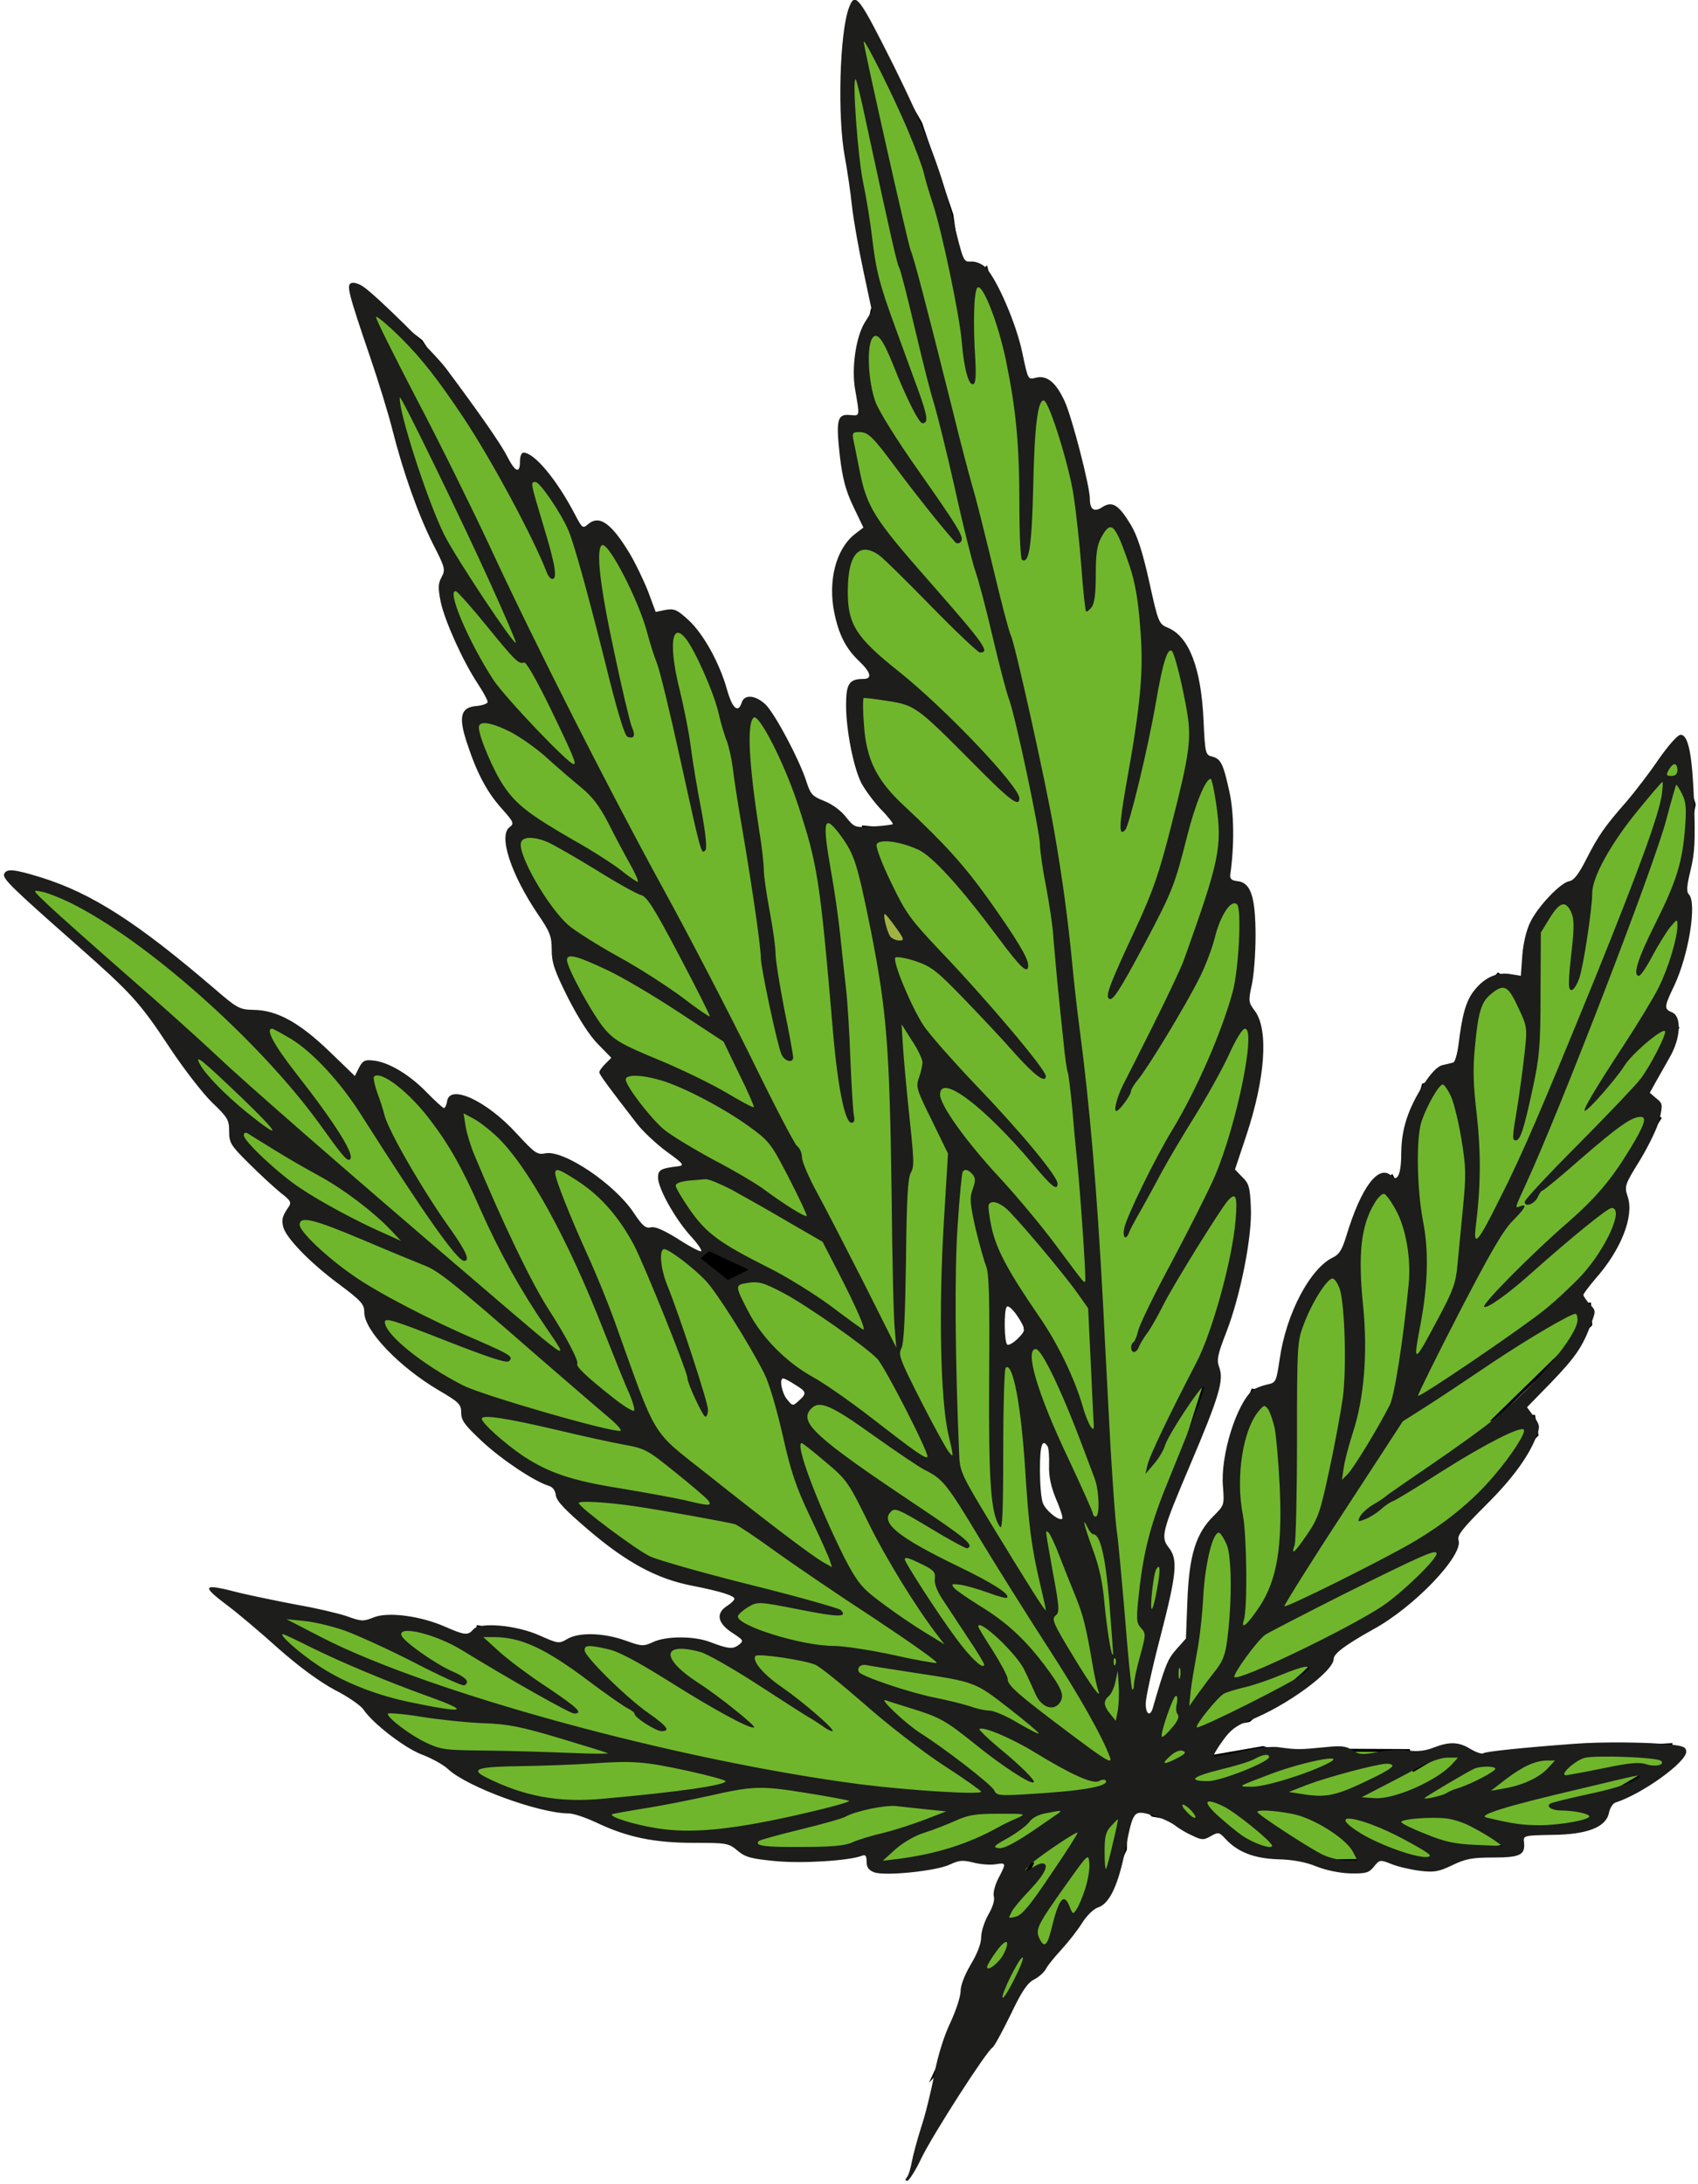 <svg xmlns="http://www.w3.org/2000/svg" xmlns:xlink="http://www.w3.org/1999/xlink" id="Ebene_1" x="0px" y="0px" viewBox="0 0 578 743" style="enable-background:new 0 0 578 743;" xml:space="preserve"><style type="text/css">	.st0{fill:#70B62C;stroke:#000000;stroke-miterlimit:10;}	.st1{fill:#A0B242;}	.st2{fill:#1D1D1B;}</style><path class="st0" d="M573.9,311l-2.9-5.5l5.7-31.8L571,254l-13.2,17.3L537,302.1l-12.8,8.9l-2.8,9l-1.7,18.4l-9.7-6.9l-8.4,8.6 l-2.9,18.4l-4.3,7.5l-9.9,3.1l-4.8,16.4l-2.7,20.7l-3.2-6l-7.4,6l-8.4,21.9l-10.6,8.2l-7.2,16.1l-3,22.5l-10.8-1.9l-7.5,18v21 l-11.5,15.9l-0.6,29.2l-8.5,13.6l-6.4,19.1l-5.8-4.3l12.2-52.4l-5-9.2l16.5-52.1l2.1-4.7l13-49.4l-2.8-12.9l-5.9-3.6l3.8-8.5 l7.6-44.2l-6.2-2.7l3.5-24.4l-1.8-18.3h-8.3l2.8-27l-3.8-14.2l-5.9-3.4l-2.4-26.9l-5.6-12.9l-7.2-2.8l-5.2-25.3l-8.7-15.5l-7.6,1.8 l-11.7-36.8l-4.9-8.7l-7.6,3.8l-11.3-44l-8.1,7L324,73l-10.6-31.1L292,4.8l-2.9,32.9v20l9.4,42.6l-1.7,5.5l-2.8,13.5v9.7l2.5,13.5 l-7.9,1.8l0.5,15.2l8.4,20.7L286.4,192l-0.7,9.2l3.3,13.3l17.4,17.1l-15.8,3L294,260l19.8,23.2l-19.8-1.8l3.2,11l16.6,30.4 l-14.2-0.7l-5.6-34.9l-6.4-7.3l-10.3-2.9l-20.2-37l-7.4,6l-9.2-21.4l-9.5-13l-7.8,2.3l-6.6-14.7l-11.5-17.8l-6,4.4l-9.4-17.4 l-10-8.9l-1.8,5.8l-10.7-11.8l-15.4-24.6l-8.4-12.8l-22.6-17.7l18.8,64.4l13.8,29l-0.7,6l1.7,14.5l16.4,30.4h-10.3L163,260 l14.3,18.3l-3.8,8.7l15.5,28.4v11.1l14.7,26l11.2,6.3l-8.5,7.2l29.7,30.5l-10.1,4.7l15.4,24.5l-2.9,2.4l-15.4-5.9L211.3,411 l-20.6-15l-7.4-0.2l-26.6-21.4l-3.8,10.3l-16.4-17.4l-11.4-4.1l-3.8,7.8l-15.8-16.5l-12.8-6.8l-8.2,0.8l-31.9-26.7l-32.5-18.7 l-15.9-4.7l44.8,41l13.9,21.8l14.7,14.1l3.8,14.5l18.2,15.6l1.7,15.8l23.1,19l8.5,18.3l26.1,16.6l6.8,15.2l22.4,12.5l4.4,8.2 l25.9,19.9l33.6,11.6l-3.4,8.4l6.3,5.1l-5.1,7.4l-18-3.9l-7.8,1.3l-8.3,0.6l-16-4l-7.4,4.3l-14.7-5.7l-15-2.5l-1.1,6l-8.2-3.5 l-16.1-5.1l-6.5,5.1l-16.9-5.1l-28.5-4.8l17.2,19.7l19.6,11l12.9,13l19.2,9.7l21.6,12.9l23.6,3.2l19.6,8.7H247l13.4,5.6l35.2-1.1 l4,7.1l20.5-4.7h20.5l8.1,6.8l2.9-4.4L318,706l27.3-29.1l16.7-18.4l14-14.2l7.1-15.1l0.2-12.1l3.5-5.3l5.5,5.8l19.6,3.4l16.1,7.8 l12.2,3l13.7,1.3l8.2-0.1l8.1-4.2l11.9,4.3h6.9l22.5-5l2.7-5.6l21.1-1.1l8.6-2.4l-2.8-4.6l16.9-9.9l10.5-4.4l0.3-6.5l-36.3,2 l-30.9,2.7l-7.4-3.7l-12.9,7.6l-1.8-6.6l-19.1-0.1l-5.8,0.1l-14.4,2l-10.3-3l-16.7,2.9l-4.3-0.4l3-9.4l13.3-2.3l18.3-15.8l5.5-5.4 v-4.7l24.3-13l19.4-18.4l-2.3-2.9l27.6-31.8l5.2-5.2l-1.1-6.3l-13.6,1l33-32.2l-0.4-7l-9.3,0.8l13.8-17.7l5.2-8.1l1.4-8l-3.8-4.5 l16.6-25.7l-8.3-6.8l14.3-23.9l-8-3.4l6.2-17.7L573.9,311z M275.5,477.7c-1.2,2.3-4.6,3.2-6.8,1.8c-1-0.6-2-1.4-2.8-2.3 c-1.1-1.3-1.7-2.4-2.3-4c-0.5-1.2-0.1-2.7,0.5-3.9c0.6-1.2,1.8-1.9,3-2.3c1.2-0.4,2.8-0.1,3.9,0.5c1.1,0.7,1.7,1.6,2.2,2.8 c-0.1-0.3-0.2-0.5-0.3-0.8c0.2,0.4,0.4,0.7,0.6,1c0.1,0.1,0.1,0.1,0.2,0.2c0,0,0.1,0.1,0.1,0.1C276.1,472.4,276.8,475.3,275.5,477.7 z M349.4,456.2c-0.2,2.8-2.2,4.9-5,5c-2.6,0.1-5.2-2.4-5-5c0-0.2-0.1-1.6,0-1.5c-0.1-0.6-0.2-1.1-0.3-1.7c-0.3-1.6-0.6-3.2-0.5-4.8 c0.2-2.8,2.2-4.9,5-5c2.6-0.1,5.2,2.4,5,5c0,0.2,0.1,1.6,0,1.5c0.1,0.6,0.2,1.1,0.3,1.7C349.2,453,349.5,454.6,349.4,456.2z  M356.6,518.8c-1.9-3.4-2.4-7.2-3.5-10.9c-1.3-4.4-2.5-8.5-2.9-13.1c-0.6-6.4,9.4-6.3,10,0c0.4,3.6,1.6,7,2.6,10.4 c0.8,2.8,1.1,5.9,2.5,8.5C368.3,519.3,359.7,524.4,356.6,518.8z"></path><polygon class="st1" points="302.1,323.7 298.3,308 304.1,308 311.1,320.8 "></polygon><g transform="translate(0,743) scale(0.1,-0.1)">	<path class="st2" d="M2890,7404c-32-83-40-373-14-509c8-44,19-118,24-165s23-147,39-222l29-136l-26-42c-29-50-44-154-31-226  c16-93,17-89-18-86c-43,4-48-16-34-141c9-74,19-114,45-169l35-73l-30-23c-64-51-91-159-69-267c16-76,39-121,84-164  c41-39,46-61,15-61c-48,0-59-16-59-89c0-84,25-212,52-265c11-21,40-61,65-88c26-26,44-50,42-52s-32-6-67-8c-63-4-63-4-93,33  c-17,22-48,44-74,54c-40,16-46,22-61,69c-24,73-104,224-137,258c-34,33-73,37-82,8c-12-38-32-21-50,43c-25,90-80,190-131,237  c-39,36-49,40-78,35l-34-7l-26,70c-15,38-43,96-62,128c-64,106-105,134-144,99c-16-14-19-11-43,35c-61,117-138,210-175,210  c-7,0-12-13-12-30c0-43-16-37-44,18c-21,42-99,153-208,299c-42,55-240,251-282,278c-14,10-32,15-40,12c-17-7-12-29,65-255  c27-79,61-189,75-245c36-142,87-287,138-388c41-80,43-87,29-113c-12-22-12-37-3-83c14-66,76-203,125-277c19-29,35-58,35-64  s-17-12-37-14c-55-4-63-36-34-124c34-104,68-168,118-224c42-47,44-52,28-64c-39-28,3-159,97-298c40-58,46-74,46-119  c0-44,9-71,56-165c36-70,73-128,102-157l45-46l-21-21c-11-11-20-24-20-28c0-8,32-51,128-175c20-26,66-69,101-95c57-41,62-47,40-50  c-59-7-69-12-69-38c0-37,56-137,108-196c25-27,42-51,39-55c-3-3-38,15-78,41c-50,31-79,44-94,40c-17-4-28,5-58,50  c-65,98-238,214-300,202c-28-6-36,0-98,67c-103,113-229,170-237,110c-2-13-7-23-11-23c-3,0-31,25-61,56c-60,61-131,102-182,106  c-27,3-34-2-46-25l-14-28l-87,84c-102,98-178,140-257,141c-49,1-56,5-135,73c-260,223-415,323-587,377c-94,29-120,32-128,12  c-6-15,29-49,246-240c188-166,215-195,318-351c47-71,112-155,144-186c53-51,58-59,58-98s5-48,68-110c37-37,85-81,107-99  c35-27,38-33,27-49c-21-31-24-42-18-67c9-37,90-121,187-193c79-59,89-70,89-98c0-62,119-186,253-265c70-41,77-48,77-77  c0-26,12-42,72-98c68-63,177-135,225-150c14-4,23-15,25-32c2-20,32-51,113-120c129-110,232-165,350-188c97-19,145-34,145-45  c0-4-11-15-25-24c-39-25-33-58,17-91c40-26,41-28,22-42c-20-15-36-13-99,11c-54,20-148,20-192-1c-33-15-38-15-96,6  c-74,26-158,28-197,4c-27-16-31-15-92,12c-79,36-205,47-227,21c-18-21-29-20-95,9c-84,37-195,52-244,32c-35-14-42-14-91,4  c-30,10-106,28-170,39c-64,12-150,30-193,40c-130,34-136,27-43-43c35-26,113-92,174-147c73-64,139-112,191-140c44-22,88-53,97-66  c31-47,141-132,200-154c32-12,72-34,88-49c65-61,311-151,412-151c15,0,57-14,93-31c105-50,197-69,331-69c112,0,119-1,149-26  c27-23,46-28,128-36c91-9,253,1,296,18c12,5,16,0,16-20c0-19,7-29,25-36c36-14,212,4,258,26c32,15,44,16,80,7c23-6,57-9,75-6  c38,6,38,5,11-47c-12-23-19-50-16-62c4-13-4-37-19-63c-13-23-24-57-24-76c0-21-13-56-35-92c-21-36-35-71-35-91c0-19-16-67-35-108  c-22-46-43-113-55-178c-11-58-31-139-45-180c-13-41-27-93-31-115s-11-46-17-53c-6-8-6-12,1-12c6,0,28,34,48,76  c36,76,222,366,243,378c6,4,33,54,61,111c38,80,57,108,80,120c16,8,35,25,41,37s31,42,54,67s54,65,69,89c16,25,39,48,56,53  c38,14,67,77,91,197c27,134,27,134,92,116c28-8,63-24,77-35s41-27,60-35c31-15,38-15,62-1c25,14,28,14,50-10c42-45,97-66,178-69  c49-1,94-9,130-24c33-13,79-23,116-24c54-1,64,2,81,23c19,24,21,24,59,9c22-9,65-19,96-23c49-6,64-4,112,19c45,22,69,26,139,26  c92,0,109,9,105,51c-3,24-2,24,94,26c121,1,185,26,195,75c3,16,13,32,22,35c91,29,241,137,241,173c0,15-10,20-52,24  c-76,9-241,10-328,3c-176-13-301-26-310-32c-6-4-25,3-44,14c-40,25-72,26-126,5c-28-11-54-14-85-10c-24,4-71,2-105-5  c-53-10-63-9-86,6s-39,16-98,10c-80-8-94-8-151,0c-25,4-74-1-130-14c-49-11-91-18-93-16c-3,2,11,26,30,52c26,37,46,52,90,69  c125,48,288,167,288,210c0,18,41,48,134,100c140,76,308,252,291,304c-5,16,12,38,92,118c92,91,148,168,175,240c11,28,9,35-11,63  l-23,31l79,81c85,88,110,124,138,200c18,47,18,48-4,70c-11,13-21,27-21,31s18,28,40,54c88,99,133,213,111,280c-12,36-11,40,43,127  c30,50,60,112,66,140c10,47,10,51-12,68l-22,19l20,36c12,21,33,58,48,85c37,64,41,137,9,152c-29,12-29,18,6,91  c50,106,78,283,50,311c-9,9-7,30,6,83c14,58,16,99,12,223c-6,167-19,237-46,237c-10,0-40-34-74-82c-31-46-81-111-110-145  c-73-83-96-115-138-198c-25-49-42-71-57-73c-30-5-107-86-133-140c-13-26-24-72-27-113l-5-69l-37,6c-46,7-89-13-124-59  c-26-34-39-81-51-180c-4-32-12-60-18-62c-7-2-23-6-37-9c-17-4-38-26-65-67c-52-82-74-150-75-229c0-73-12-102-32-82  c-44,44-104-35-155-203c-14-46-24-63-45-73c-78-37-160-191-182-347c-12-78-12-79-44-86c-17-4-39-12-48-19c-55-47-110-222-101-328  c5-63,4-64-32-100c-60-59-83-133-89-287l-5-130l-33-37c-30-34-38-55-80-200c-9-30-24-20-24,16c0,18,22,121,50,227  c56,217,60,263,29,303c-29,36-24,55,72,281c99,233,115,288,100,331c-10,27-7,43,23,120c49,126,89,329,84,426c-3,68-6,81-29,103  l-25,26l38,114c65,195,77,361,30,425c-22,29-23,34-11,88c7,31,13,107,13,167c0,133-16,182-61,187c-21,2-27,8-25,23  c14,97,13,209-3,281c-21,96-29,112-59,120c-22,5-24,10-29,122c-8,178-49,286-121,316c-31,13-33,16-64,157c-23,103-41,158-63,194  c-41,68-63,81-96,60c-28-19-43-9-43,28c0,43-61,277-85,330c-30,66-61,91-98,82c-28-7-27-9-47,85c-20,97-84,245-123,288  c-12,13-32,22-48,22c-31,0-27-10-69,160c-40,161-93,295-197,505C2923,7444,2911,7460,2890,7404z M3089,6990c27-63,52-131,56-150  s18-66,31-105c30-91,91-380,98-470c7-86,23-148,39-142c8,2,10,27,7,83c-8,122-5,233,7,245c17,17,70-117,97-246  c35-170,46-288,46-494c0-103,4-182,9-186c24-14,33,46,38,244c4,210,16,305,37,298c18-6,86-222,101-326c8-53,20-161,26-241  s13-147,16-150c2-3,11,4,19,14c10,14,14,48,14,111c0,69,4,99,18,125c34,63,47,50,96-92c19-56,30-115,37-210c13-149,2-264-48-541  c-24-138-25-174-3-151c14,14,77,275,104,430c24,141,41,194,56,178c9-11,35-114,51-208c15-91,8-143-53-381c-43-169-62-224-123-356  c-85-182-102-226-91-236c12-13,36,24,124,189c93,176,101,197,143,363c28,111,63,195,80,195c4,0,12-39,19-86c21-146,11-192-110-530  c-10-28-58-129-106-225s-94-187-102-202c-20-41-32-87-22-87s50,54,50,68c0,6,11,23,24,39c33,39,162,252,207,342  c21,40,45,104,54,140c19,77,56,133,76,114c16-16,6-220-15-298c-39-142-125-337-207-472c-55-90-155-293-162-332c-7-33,6-43,17-13  c3,9,22,44,41,77s50,91,70,128s70,122,112,189c41,66,94,161,116,209c24,53,46,89,55,89c39,0-29-331-104-505c-19-44-84-173-144-286  c-61-113-113-220-116-238c-4-17-11-34-15-37c-12-7-11-34,1-34c6,0,14,8,17,18c4,9,16,31,29,47c12,17,36,59,54,95  c32,65,190,319,218,353c29,33,35,19,28-64c-11-134-79-380-133-484c-91-175-161-320-167-350l-7-30l30,35c16,19,32,46,36,60  c8,33,128,215,133,202c3-10-29-95-117-310c-63-152-87-244-103-383c-11-100-10-110,6-128c17-19,17-22-3-95c-12-42-21-86-21-98  s-3-19-6-16c-3,4-14,111-24,240c-11,128-23,265-29,303c-5,39-14,167-21,285c-6,118-18,334-25,480c-21,395-46,682-80,940  c-8,58-19,157-25,220c-14,147-35,303-62,455c-28,163-134,639-147,663c-6,11-33,114-60,228c-28,115-59,241-71,279  c-11,39-41,151-65,250c-94,376-135,531-145,553c-9,20-160,693-160,710C2941,7304,3044,7097,3089,6990z M2948,7015  c88-407,105-481,113-496c5-9,29-104,54-210c25-107,54-221,65-254c10-33,42-161,70-285c27-124,59-250,69-280c11-30,38-132,60-227  c22-94,47-189,55-210c21-53,106-454,106-497c0-19,9-84,21-143c11-59,22-133,24-163s9-102,14-160c6-58,15-149,21-203  c5-54,12-102,15-106c2-5,9-60,15-122c5-63,12-136,15-164c12-111,33-420,29-424c-5-5,3-16-101,124c-49,66-136,170-192,230  c-114,123-201,245-201,281c0,73,149-39,317-238c63-76,83-91,83-65c0,25-128,179-278,335c-81,85-161,176-179,204  c-43,67-106,219-95,230c4,4,35-1,68-12c54-18,73-33,165-128c57-59,137-144,177-190c66-73,102-99,102-73c0,22-202,261-358,424  c-103,109-118,129-168,233c-32,65-53,122-50,131c8,20,83,10,144-19c48-23,144-129,269-297c78-105,103-128,103-95  c0,24-39,89-137,227c-82,114-146,185-285,315c-93,86-129,157-137,275c-4,49-4,90-1,92c3,1,39-3,82-10c92-14,100-20,288-209  c128-130,160-154,160-122c0,40-252,305-410,431c-146,116-175,161-174,275c0,123,38,168,105,122c14-9,94-88,178-174  c85-87,160-158,167-158c35,0,16,27-171,240c-192,218-215,255-240,385c-9,44-18,90-21,103c-3,18,0,22,19,22c33,0,46-13,130-126  c61-82,152-197,199-249c5-5,12-5,18,1c14,14-2,41-146,246c-72,102-134,202-144,231c-25,70-30,186-11,216c16,24,36-2,72-92  c43-109,87-197,99-197c21,0,18,24-16,117c-20,54-54,148-76,208c-55,150-66,195-79,305c-6,52-20,138-31,190c-18,86-38,362-25,350  C2916,7157,2932,7092,2948,7015z M1573,6016c98-146,241-412,288-533c5-13,13-23,19-23c18,0,11,46-30,181c-45,150-45,149-27,149  c15,0,87-106,112-165c20-46,75-246,141-513c30-117,51-185,60-189c23-8,28,4,15,33c-6,14-34,130-61,259c-48,222-62,347-41,360  c22,13,127-191,155-301c9-34,23-78,32-100c9-21,45-169,80-329c72-327,71-322,85-308c6,6,2,53-14,139c-14,71-30,168-36,216  s-23,131-36,185c-39,153-30,240,18,182c32-39,95-181,112-251c8-36,21-80,29-99c7-19,16-59,20-89c3-30,19-134,36-230  c35-208,60-385,60-421c0-31,56-295,70-326c10-24,40-32,40-10c0,6-13,80-30,162c-16,83-30,168-30,190s-9,87-20,145s-20,121-20,140  s-6,78-15,130c-36,232-43,366-20,388c17,18,105-154,152-298c66-202,74-250,118-764c16-191,41-316,63-316c10,0,12,7,9,23  c-3,12-8,96-12,187c-3,91-10,201-15,245s-14,127-20,185s-20,155-31,215c-31,175-25,200,32,123c48-66,57-95,104-327  c54-275,63-394,70-891c2-223,7-432,11-465l5-60l-108,215c-60,118-132,258-161,311s-52,107-52,121s-7,32-17,39c-9,8-78,140-153,294  c-76,154-210,413-299,575c-184,335-439,837-596,1176c-59,126-169,349-246,495c-76,146-139,272-139,280c0,7,40-26,89-75  C1434,6211,1490,6140,1573,6016z M1667,5450c51-112,91-205,89-207c-7-8-203,287-243,366c-56,111-157,421-152,469  C1362,6091,1574,5656,1667,5450z M1657,5300c97-119,109-131,127-124c7,3,44-63,88-153c80-165,91-193,81-193c-18,0-232,225-273,286  c-85,130-163,313-127,302C1559,5415,1606,5363,1657,5300z M1737,4940c33-17,89-56,124-88s88-77,117-101c39-32,63-64,92-120  c21-42,54-104,73-138c20-35,32-63,28-63c-5,0-30,17-57,39c-27,21-98,67-159,101c-151,87-196,121-239,184c-35,50-86,170-86,201  C1630,4979,1671,4973,1737,4940z M5710,4810c0-13-7-20-20-20c-18,0-19,3-10,20c6,11,15,20,20,20C5706,4830,5710,4821,5710,4810z   M5657,4728c-10-71-77-254-225-620c-187-458-249-603-327-757c-75-151-91-168-81-90c17,137,17,250,3,376c-12,102-14,154-6,235  c11,118,22,151,57,178c42,34,56,26,90-48c31-65,31-69,22-152c-5-47-16-128-24-180c-19-112-19-120-6-120c15,0,28,40,57,175  c23,106,27,144,27,326l1,206l30,49c35,56,54,61,73,21c10-21,11-47,3-122c-14-122-14-148,1-143c6,2,17,20,24,40c14,41,44,237,44,290  c0,54,64,169,155,280c44,54,82,98,84,98S5660,4751,5657,4728z M5726,4728c13-26,15-48,10-113c-9-117-28-181-101-327  c-61-121-78-178-56-178c6,0,26,30,46,68c20,37,47,81,60,97c24,29,25,29,25,6c0-42-31-145-64-211c-18-36-71-123-118-195  c-101-154-145-229-132-224c16,6,107,111,133,152c25,42,134,133,139,118c4-12-50-117-83-161c-14-19-109-119-210-221  c-102-102-185-191-185-198c0-20,34-8,45,17c5,12,13,22,17,22c3,0,63,49,132,110c125,108,170,140,201,140c22,0,13-28-37-110  c-64-105-116-166-212-250c-116-100-292-277-284-286c9-8,81,43,159,113c136,121,261,223,275,223c43,0-17-135-101-228  c-31-33-88-87-128-119c-82-66-425-299-430-292c-2,2,60,128,138,279c105,203,153,286,184,316c42,42,52,60,26,50c-19-7-20-10,19,75  c116,251,437,1083,478,1240c17,65,33,119,34,119C5708,4760,5717,4746,5726,4728z M1864,4565c20-9,94-51,164-94c70-44,139-82,153-86  c21-5,44-41,132-208c58-110,105-203,103-205s-45,27-94,65c-50,37-147,100-217,138c-70,39-147,87-171,108c-70,62-175,245-160,282  C1781,4584,1818,4584,1864,4565z M236,4360c257-125,645-469,851-753c81-113,94-128,104-122c19,13-46,118-183,293  c-76,97-105,152-82,152c4,0,33-16,65-35c74-45,169-148,239-259c212-334,326-496,350-496c21,0,7,32-46,107c-92,128-210,332-225,388  c-4,17-15,52-25,78c-9,26-14,50-11,54c23,22,118-51,190-146c66-86,110-164,172-305c63-143,139-279,222-400c85-125,94-130-232,149  c-459,392-792,683-888,774c-56,53-194,177-307,275c-113,99-231,204-263,234c-58,55-58,55-25,48C160,4393,203,4376,236,4360z   M3049,4275c29-40,30-45,13-45c-11,0-25,6-31,13c-11,14-27,77-19,77C3015,4320,3031,4300,3049,4275z M2070,4128  c47-22,154-85,239-141l154-101l53-110c30-60,52-111,50-113c-2-3-44,20-93,49s-153,80-231,112c-123,51-148,65-182,103  c-40,46-130,209-130,237C1930,4187,1965,4178,2070,4128z M3140,3816c0-11-5-34-12-53c-11-31-8-40,44-145l55-113l-14-230  c-18-297-12-606,15-724c19-81,19-83,1-60c-10,13-53,92-96,176c-69,136-76,154-65,175c9,16,13,104,16,298c2,202,6,281,16,299  c13,25,13,29-11,256c-5,50-12,126-15,170l-5,80l35-55C3124,3860,3140,3826,3140,3816z M826,3692c130-125,136-145,12-45  c-72,59-139,127-158,163S686,3826,826,3692z M2251,3754c77-23,212-94,298-156c70-51,75-57,137-177c35-68,62-126,60-128  c-5-5-73,37-141,87c-27,21-107,68-178,105c-70,38-146,84-168,103c-46,39-129,148-129,169C2130,3775,2184,3774,2251,3754z   M4940,3698c10-24,26-90,35-146c15-91,16-120,5-230c-7-70-15-158-19-197c-5-59-15-87-65-180c-84-158-87-159-61-23  c26,137,29,253,9,353c-21,109-24,284-5,340c18,53,59,125,72,125C4917,3740,4929,3721,4940,3698z M1687,3567c106-98,244-346,369-667  c36-91,74-186,86-211c11-26,19-52,17-58s-35,14-74,45c-90,71-125,105-120,114c6,9-40,96-95,181c-60,92-157,294-255,529  c-13,30-26,74-30,98l-7,44l32-17C1628,3616,1662,3590,1687,3567z M930,3520c41-26,111-66,155-90c83-45,184-121,245-185l35-37  l-60,27c-85,37-214,106-282,152c-72,47-193,160-193,180c0,9,5,11,13,7C849,3570,889,3545,930,3520z M1966,3412  c79-51,142-124,193-220c38-75,181-429,181-451c0-18,53-131,61-131c5,0,9,11,9,24c0,24-96,318-139,424c-23,57-28,122-10,122  c16,0,98-62,141-107c37-39,146-211,199-315c17-33,42-119,63-210c28-125,45-176,94-279c33-69,63-136,67-149l7-22l-32,18  c-42,25-190,137-391,297c-197,156-170,112-317,522c-22,61-63,162-92,225c-58,128-110,258-110,278C1890,3457,1903,3453,1966,3412z   M3311,3434c10-12,10-22,0-50c-11-30-9-48,9-131c13-53,29-111,36-129c11-26,13-105,11-386c-2-355,6-460,37-503c8-12,11,50,11,259  c0,151,4,278,8,282c24,24,53-126,67-351c12-188,21-258,50-382c11-46,20-87,20-91c0-9-57,81-188,296c-100,165-105,176-107,235  c-14,326-16,625-5,779c6,95,14,176,17,181C3284,3454,3296,3451,3311,3434z M2489,3383c38-21,124-69,190-108l121-70l49-95  c66-128,103-212,88-203c-7,4-57,40-111,81c-55,40-149,99-210,129c-165,83-211,116-267,196c-27,39-49,76-49,83c0,8,17,14,43,17  c23,2,50,4,59,5S2450,3403,2489,3383z M4751,3314c34-60,53-166,44-254c-18-187-48-378-64-410c-40-79-124-216-143-235l-20-20l6,41  c3,22,17,76,31,119c39,119,51,274,35,433c-18,177-7,274,40,350c11,19,26,32,32,30S4736,3342,4751,3314z M3423,3320  c29-23,198-223,247-293l34-48l8-167c4-92,9-186,10-210c3-36,1-40-9-26c-7,10-20,41-28,71c-28,95-85,214-150,307  c-105,153-144,227-160,301c-8,38-12,72-9,77C3375,3346,3396,3341,3423,3320z M1234,3212c89-38,182-76,207-86c49-18,94-53,384-306  c105-91,214-185,244-210c29-24,49-46,43-48c-24-8-465,119-535,154c-138,70-267,174-267,216c0,16,31,6,219-68c139-54,196-73,204-65  c15,15,6,21-108,71c-164,70-345,165-424,221c-92,64-181,149-181,172C1020,3294,1068,3282,1234,3212z M2460,3130c34-18,34-19,9-20  c-14,0-34,9-44,20C2402,3155,2415,3155,2460,3130z M4561,3043c17-58,23-268,10-368c-7-49-27-160-46-246c-30-141-38-165-75-219  c-43-63-57-75-43-37c4,12,8,173,8,357c0,323,1,337,23,394c27,73,79,156,98,156C4543,3080,4554,3063,4561,3043z M2668,3030  c76-40,277-180,318-223c26-26,179-326,171-334c-7-7-41,17-197,138c-69,53-156,114-195,135c-88,49-172,133-218,222  c-43,82-44,89-14,95C2580,3072,2594,3069,2668,3030z M3480,2924c10-18,8-25-15-48c-14-14-31-24-36-21c-11,7-12,118-2,129  C3434,2991,3460,2963,3480,2924z M5370,2940c0-54-143-224-285-339c-38-32-135-101-214-155s-149-102-155-108c-6-5-25-18-43-28  c-17-10-37-28-43-39c-10-19-9-20,17-10c16,6,39,21,53,33c14,13,33,26,43,29c10,4,86,50,170,104c141,89,262,151,274,139  c9-9-44-91-103-159c-72-85-167-162-279-227c-111-64-427-221-433-215c-2,2,87,145,199,316l204,313l85,54c47,30,146,96,220,146  c123,82,264,165,283,166C5367,2960,5370,2951,5370,2940z M3590,2738c41-89,68-155,136-338c16-42,18-130,4-130c-5,0-10,5-10,11  c0,5-39,92-86,192c-103,217-147,367-108,367C3536,2840,3559,2803,3590,2738z M2706,2719c40-24,41-30,13-55c-21-19-21-18-40,5  c-18,22-27,71-13,71C2670,2740,2688,2731,2706,2719z M2972,2547c80-57,160-111,179-120c58-29,73-47,184-232c60-99,163-263,229-365  c110-169,191-313,215-381c7-22-17-7-137,83c-177,133-212,163-212,186c0,9-23,52-50,95c-28,43-50,80-50,83c0,30,131-92,157-148  c12-24,28-60,37-80c19-46,61-62,83-32c18,25,9,48-54,132c-68,89-131,146-222,201c-38,24-76,50-83,58c-11,14-9,15,22,11  c19-3,61-15,94-27c32-12,61-20,64-17c11,12-49,50-167,107c-205,99-266,149-228,186c13,14,28,7,133-56c64-39,122-70,126-69  c26,9-2,33-162,140c-358,239-414,290-368,336C2790,2666,2828,2650,2972,2547z M4339,2571c5-25,13-114,17-197c10-209-10-322-69-411  c-41-61-64-81-53-45c13,39,10,289-3,356c-26,131,0,296,57,359c15,17,17,17,29,2C4323,2625,4333,2597,4339,2571z M1895,2565  c83-20,184-42,227-50c73-13,81-17,175-93c54-43,104-86,112-95c17-22,8-22-79-1c-36,8-134,26-218,40c-165,26-244,53-331,110  c-62,42-141,112-141,127S1724,2605,1895,2565z M2810,2456c72-60,78-69,146-207c62-126,163-289,236-384l23-30l-40,25  c-68,40-147,95-203,139c-42,33-61,60-98,132c-92,184-169,389-145,389C2732,2520,2769,2491,2810,2456z M3566,2509c4-7,6-36,5-65  c-1-38,6-71,24-115c15-34,24-64,21-66c-10-10-57,28-66,53c-6,14-10,66-10,115C3540,2513,3548,2537,3566,2509z M2163,2305  c105-16,309-53,339-61c9-3,68-42,130-87s216-150,342-232c125-83,222-151,214-153c-8-1-76,11-151,28c-75,16-165,30-200,30  c-110,0-335,71-325,102c3,7,19,21,36,31c31,18,34,18,172-9c134-27,167-27,142-2c-6,6-143,45-304,85c-160,40-316,84-346,98  c-45,21-242,168-242,181C1970,2325,2067,2319,2163,2305z M3721,2210c24,0,41-71,55-228c7-92,13-171,13-177c-3-29-20,73-29,165  c-6,74-18,129-40,188c-30,82-38,117-18,75C3708,2220,3717,2210,3721,2210z M3606,2137c15-39,40-102,55-138c26-64,36-103,59-238  c6-34,14-70,17-79c17-42-22,10-87,118c-65,107-71,122-57,133s14,24-9,147c-28,158-26,143-15,136C3574,2212,3591,2177,3606,2137z   M4176,2174c16-39,18-179,4-302c-7-67-15-89-38-120c-16-20-44-57-62-82l-32-45l5,50c3,28,13,86,21,130c9,44,19,132,22,195  c7,118,35,227,56,214C4157,2210,4168,2193,4176,2174z M4890,2144c0-20-118-134-185-179c-118-78-488-256-503-241  c-7,8,77,124,105,144c16,10,136,72,267,138C4848,2142,4890,2160,4890,2144z M3140,2107c38-19,45-26,42-49c-2-16,8-42,26-69  c16-24,54-82,85-129c32-47,57-89,57-93c0-21-47,22-97,91c-57,76-173,256-173,266S3093,2130,3140,2107z M3939,2026  c-6-36-14-68-18-70c-8-6,5,120,15,135C3949,2113,3951,2090,3939,2026z M1168,1884c41-14,149-63,239-109c91-47,169-83,174-79  c19,11,7,26-38,46c-59,25-168,102-176,123c-15,37,116,6,208-51c153-94,365-214,379-214c33,0,13,19-91,89c-60,39-133,94-163,121  l-55,50h35c94,0,176-38,326-151c60-45,119-86,132-92c12-6,22-14,22-18c0-13,73-59,92-59c31,0,20,16-44,61c-75,52-218,193-218,214  c0,18,13,19,79,4c35-7,101-42,214-113c151-95,275-162,284-153c5,6-124,109-188,150c-131,84-128,143,6,106c22-6,110-56,195-111  s164-106,175-112s31-19,44-28c13-10,28-18,34-18c16,0-97,98-172,150c-63,43-103,91-89,106c9,9,165-14,203-30c17-7,93-69,170-136  c78-69,196-160,268-207c70-45,127-86,127-89c0-11-244,4-410,25c-623,81-1467,311-1835,500l-120,62l59-6  C1067,1912,1127,1898,1168,1884z M1061,1824c101-50,261-117,395-165c151-54,129-60-67-19c-116,25-223,68-305,123  c-64,42-137,107-121,107C967,1870,1011,1849,1061,1824z M3797,1768c-3-8-6-5-6,6c-1,11,2,17,5,13C3799,1784,3800,1775,3797,1768z   M3110,1739c211-32,208-31,324-121c58-45,104-84,102-86c-3-2-35,15-73,37c-38,23-81,41-95,41s-43,6-64,14c-22,7-76,21-122,30  c-89,18-248,72-258,87c-8,14,4,27,24,24C2957,1763,3030,1751,3110,1739z M4017,1723c-3-10-5-4-5,12c0,17,2,24,5,18  C4019,1746,4019,1732,4017,1723z M4435,1734c-32-27-354-188-361-181s73,105,93,115c10,5,43,15,73,22s84,26,120,41s74,28,85,28  C4462,1759,4461,1756,4435,1734z M3805,1610l-7-35l-19,24c-23,28-24,44-4,61c8,7,18,28,22,49l8,36l3-50  C3810,1668,3808,1629,3805,1610z M4006,1634c-4-14-3-31,3-37c6-8,0-23-20-46c-16-19-31-33-34-30c-7,8,38,139,48,139  C4008,1660,4009,1648,4006,1634z M3100,1618c100-31,118-41,220-123c93-75,190-138,199-129c6,6-44,56-122,120c-37,31-65,59-63,61  c10,11,110-31,188-79c126-77,198-109,219-98c10,6,20,6,23,2c12-20-82-36-275-47c-88-5-97-4-105,14c-9,19-168,142-249,193  c-52,33-146,122-120,113C3026,1641,3064,1629,3100,1618z M1646,1567c83-3,125-11,259-51c87-26,161-49,164-51c2-3-56-2-130,1  s-201,7-284,8c-139,1-154,3-205,27c-53,25-130,83-130,98c0,4,51,0,113-10S1591,1569,1646,1567z M4009,1449c-48-25-59-23-26,6  c16,15,34,22,43,18C4039,1468,4035,1463,4009,1449z M4320,1452c0-17-165-82-207-82c-72,0-56,15,40,39c51,12,103,28,117,36  C4298,1461,4320,1464,4320,1452z M5654,1439c15-14-21-22-52-11c-22,7-57,4-143-14c-63-13-120-23-128-24c-25,0,30,50,63,59  C5432,1459,5641,1451,5654,1439z M4527,1434c-66-36-220-84-265-83c-52,0-53-1,63,43C4433,1435,4583,1465,4527,1434z M4944,1429  c-51-57-198-122-265-117l-44,3l50,26c28,14,85,44,128,67c50,27,91,42,114,42h36L4944,1429z M2345,1404c69-15,125-31,125-34  c0-14-160-37-418-60c-149-14-268,8-396,72c-58,29-32,37,119,39c72,1,180,5,240,9C2156,1440,2194,1437,2345,1404z M5269,1414  c-29-32-88-59-149-69l-45-8l49,38c59,45,101,64,140,65h29L5269,1414z M4740,1422c0-5-25-21-56-36c-138-68-167-74-258-59l-39,6  l64,25c69,26,230,69,267,71C4730,1430,4740,1426,4740,1422z M5090,1412c0-10-91-56-130-67c-14-4-29-11-35-15c-11-9-83-25-75-17  c9,8,154,94,170,100C5044,1422,5090,1421,5090,1412z M5580,1385c0-13-72-38-176-60c-65-14-121-28-126-31c-17-10,4-24,36-24  c44,0,96-11,96-20c0-12-100-30-168-30c-60,0-94,5-182,26c-33,8,71,40,320,98C5589,1394,5580,1392,5580,1385z M2749,1329  c69-11,133-23,141-26s-73-25-180-49c-227-51-360-63-477-44c-74,12-158,38-150,47c2,2,49,10,103,19c55,8,155,28,224,43  C2564,1354,2590,1355,2749,1329z M4165,1284c38-18,165-120,165-134c0-13-58,6-99,33c-20,13-58,45-86,70  C4092,1302,4100,1315,4165,1284z M3153,1274l68-7l-70-27c-39-15-103-36-143-46c-40-9-89-24-108-33c-25-11-72-15-172-15  c-126-1-161,4-145,20c4,4,66,21,140,39c73,18,143,37,155,44c37,20,135,40,172,36C3069,1283,3116,1278,3153,1274z M4055,1270  c27-30,12-34-15-5c-13,14-19,25-13,25C4032,1290,4045,1281,4055,1270z M3605,1262c-6-4-49-34-96-66c-59-39-94-57-110-54  c-21,3-16,8,33,35c31,18,63,42,72,54c8,13,31,25,53,29C3612,1271,3615,1271,3605,1262z M4396,1259c71-12,185-83,209-129l16-30h-38  c-21,0-57,9-79,19c-43,20-224,138-224,146S4333,1271,4396,1259z M3460,1243c-19-8-46-21-60-29c-104-58-213-92-345-109l-50-6l43,39  c26,23,66,46,97,56c30,9,78,28,107,41c44,20,69,24,148,24C3494,1259,3495,1259,3460,1243z M5008,1215c26-13,61-34,77-45l30-21  l-90,4c-72,3-106,10-172,37c-46,18-83,36-83,41c0,10,99,18,153,12C4944,1241,4983,1229,5008,1215z M3788,1158c-10-45-21-84-23-87  c-3-2-5,24-5,59c0,52,4,68,22,87c12,13,22,23,23,23C3807,1240,3799,1203,3788,1158z M4775,1174c91-49,105-60,83-62  c-36-4-157,39-224,79C4507,1269,4624,1254,4775,1174z M3578,1054c-71-106-99-140-120-145c-26-7-27-6-16,14c6,12,35,47,65,78  c51,54,67,89,40,89c-7,0-23-7-35-16c-31-21-28-6,4,20c43,35,149,105,152,101C3670,1193,3630,1130,3578,1054z M3694,1004  c-9-29-23-62-30-71c-11-17-13-16-23,10c-19,49-37,28-62-76c-14-58-25-66-41-32c-14,31-8,44,96,190c70,98,71,99,74,67  C3710,1073,3704,1034,3694,1004z M3416,781c-16-30-56-61-56-43c0,5,14,29,32,53C3426,838,3441,831,3416,781z M3454,699  c-19-39-38-69-41-66c-7,8,56,137,68,137C3486,770,3474,738,3454,699z"></path></g><polygon points="238.5,428.1 241.4,425.7 254.8,432 247.8,435.5 "></polygon></svg>